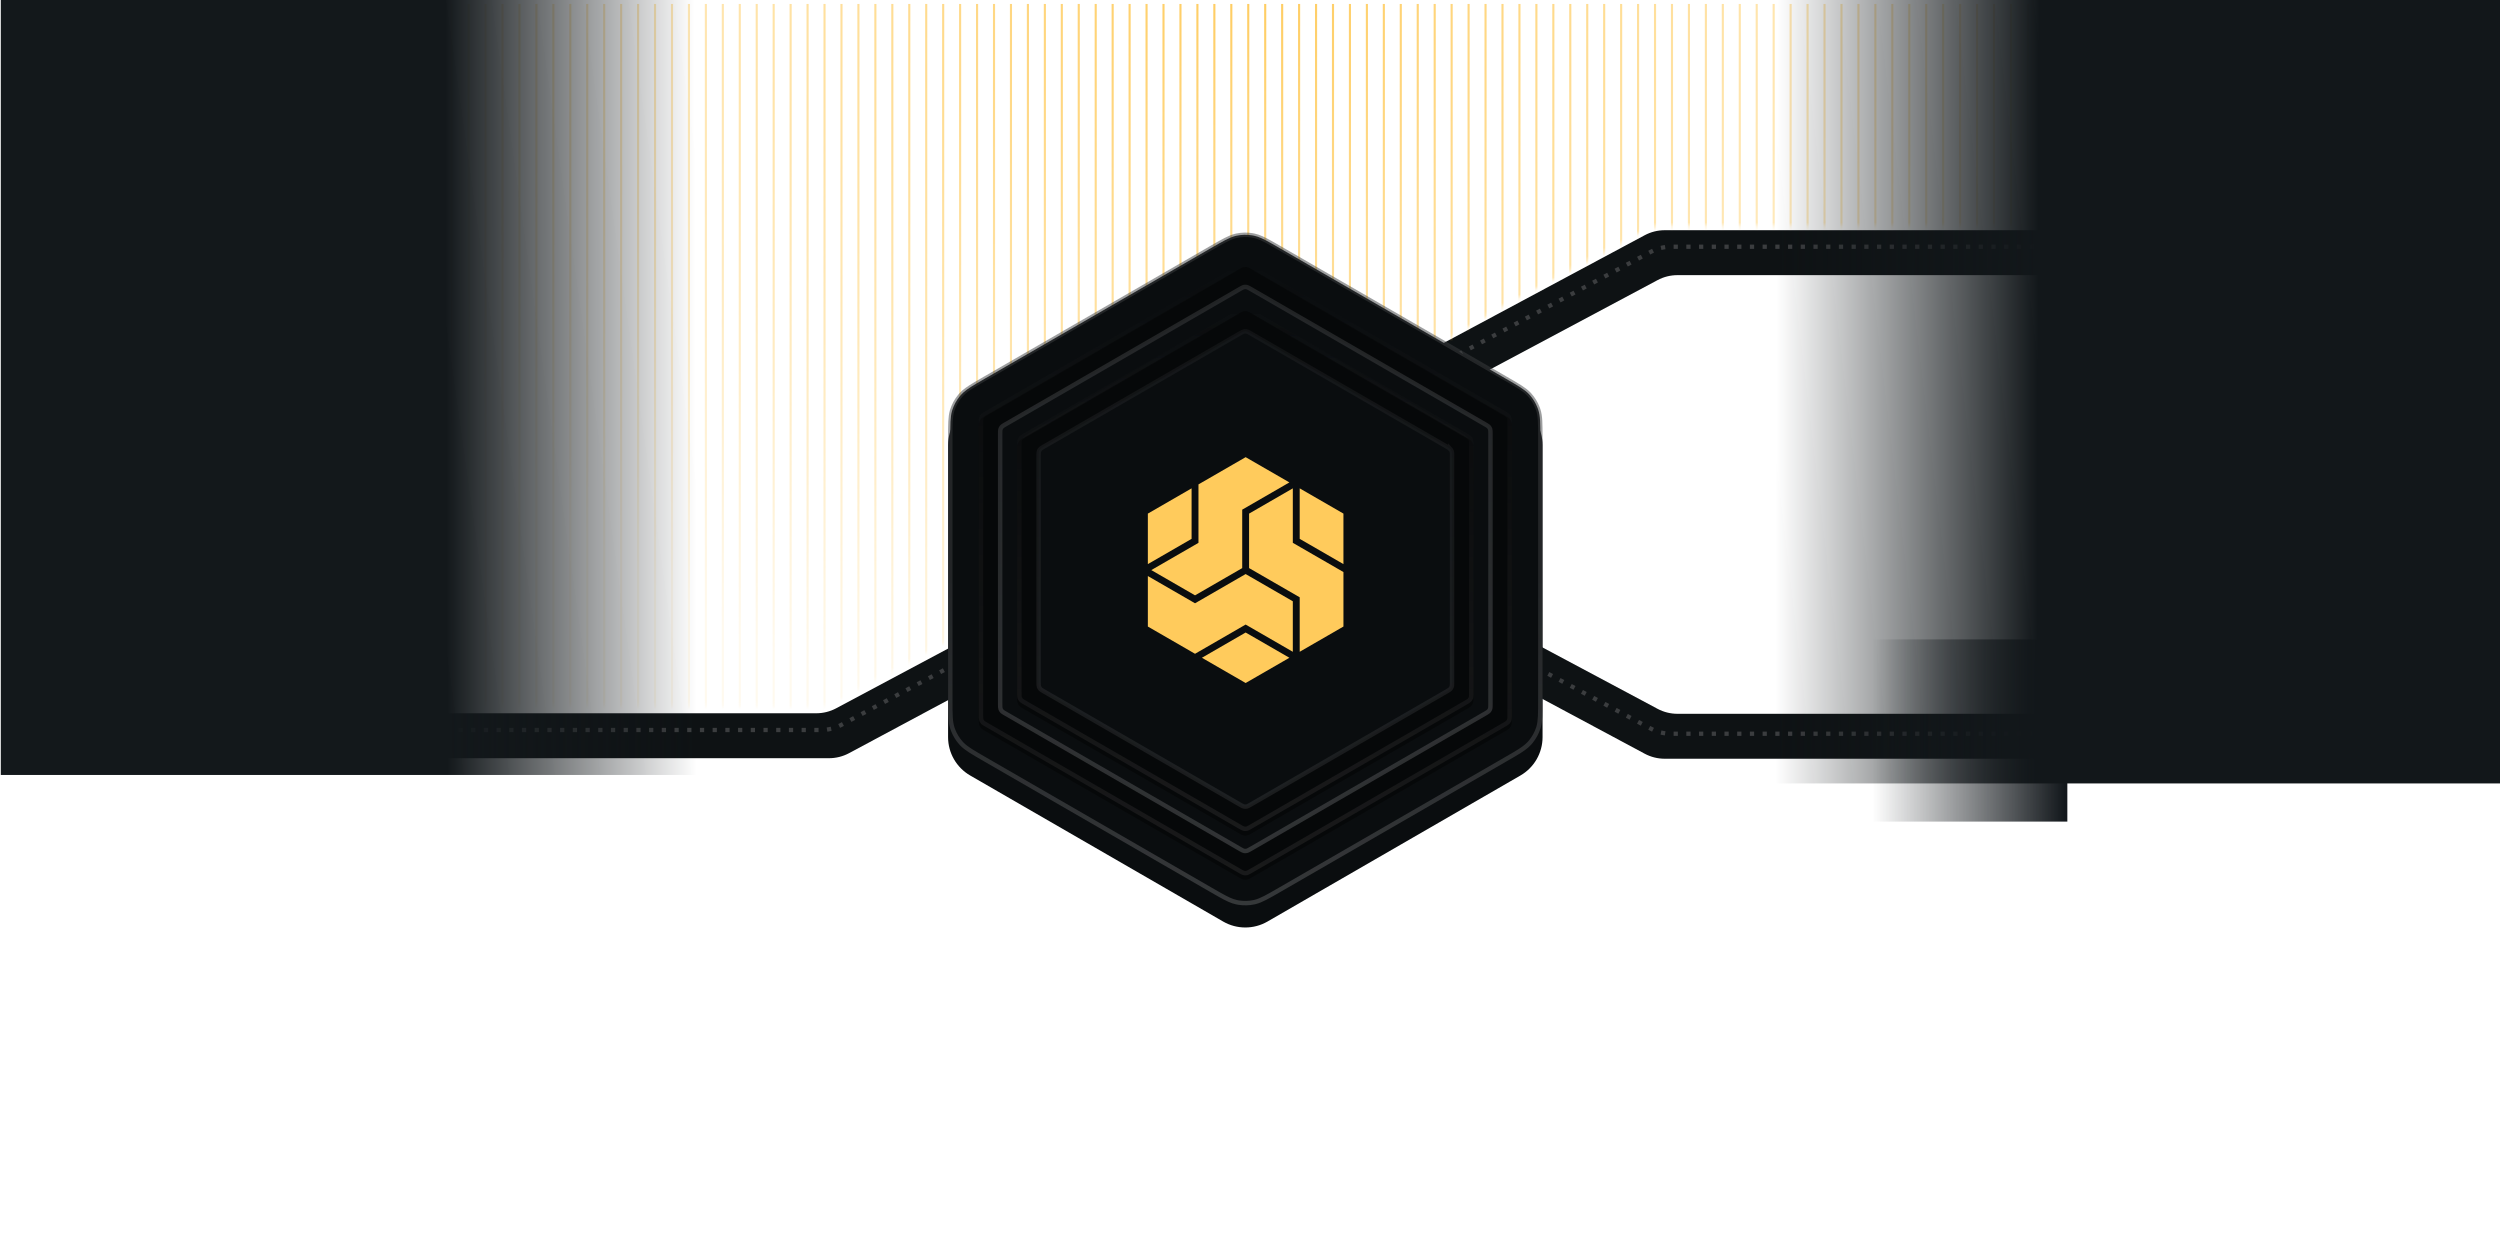 <svg width="590" height="297" viewBox="0 0 590 297" fill="none" xmlns="http://www.w3.org/2000/svg">
<g clip-path="url(#clip0_10602_197016)">
<g filter="url(#filter0_d_10602_197016)">
<path d="M492.575 167.457H395.885C394.243 167.457 392.626 167.053 391.177 166.28L329.242 133.232C327.452 132.277 325.275 132.423 323.629 133.608C320.436 135.907 320.757 140.756 324.224 142.614L388.148 176.875C389.601 177.654 391.224 178.061 392.872 178.061H492.575C495.503 178.061 497.877 175.688 497.877 172.759C497.877 169.831 495.503 167.457 492.575 167.457Z" fill="#0E1214"/>
</g>
<path d="M488.974 173.164H394.354C392.712 173.164 391.095 172.76 389.646 171.987L289.08 118.326" stroke="#3B3D3F" stroke-dasharray="1 2"/>
<g filter="url(#filter1_d_10602_197016)">
<path d="M492.575 63.933H395.885C394.243 63.933 392.626 64.338 391.177 65.111L329.242 98.159C327.452 99.114 325.275 98.968 323.629 97.783C320.436 95.484 320.757 90.635 324.224 88.776L388.148 54.515C389.601 53.737 391.224 53.329 392.872 53.329H492.575C495.503 53.329 497.877 55.703 497.877 58.631C497.877 61.559 495.503 63.933 492.575 63.933Z" fill="#0E1214"/>
</g>
<path d="M488.974 58.227H394.354C392.712 58.227 391.095 58.631 389.646 59.404L289.08 113.065" stroke="#3B3D3F" stroke-dasharray="1 2"/>
<g clip-path="url(#clip1_10602_197016)">
<g filter="url(#filter2_d_10602_197016)">
<path d="M398.474 58.834L197.342 166.155C195.893 166.928 194.277 167.332 192.635 167.332H95.945C93.016 167.332 90.643 169.706 90.643 172.634C90.643 175.563 93.016 177.936 95.945 177.936H195.647C197.296 177.936 198.918 177.529 200.371 176.75L401.731 68.828C403.184 68.05 404.807 67.642 406.455 67.642H492.809C495.567 67.642 497.802 65.407 497.802 62.649C497.802 59.892 495.567 57.656 492.809 57.656H403.182C401.54 57.656 399.923 58.061 398.474 58.834Z" fill="#0E1214"/>
</g>
<path d="M498.951 62.602H404.33C402.688 62.602 401.071 63.006 399.623 63.779L198.491 171.1C197.042 171.873 195.425 172.278 193.783 172.278H91.791" stroke="#3B3D3F" stroke-dasharray="1 2"/>
</g>
<mask id="mask0_10602_197016" style="mask-type:alpha" maskUnits="userSpaceOnUse" x="90" y="-68" width="408" height="235">
<path d="M487.802 53.332H392.476C390.825 53.332 389.199 53.741 387.744 54.522L354.582 72.332L222.582 151.832L197.343 165.599C195.86 166.408 194.196 166.828 192.507 166.82L100.595 166.38C95.091 166.353 90.643 161.884 90.643 156.38V-57.141C90.643 -62.663 95.12 -67.141 100.643 -67.141H487.802C493.325 -67.141 497.802 -62.663 497.802 -57.141V43.332C497.802 48.855 493.325 53.332 487.802 53.332Z" fill="url(#paint0_radial_10602_197016)"/>
</mask>
<g mask="url(#mask0_10602_197016)">
<path d="M486.588 -118.18V200.549" stroke="#FFCB5C" stroke-width="0.5"/>
<path d="M482.588 -118.18V200.549" stroke="#FFCB5C" stroke-width="0.5"/>
<path d="M478.588 -118.18V200.549" stroke="#FFCB5C" stroke-width="0.5"/>
<path d="M474.588 -118.18V200.549" stroke="#FFCB5C" stroke-width="0.5"/>
<path d="M470.588 -118.18V200.549" stroke="#FFCB5C" stroke-width="0.5"/>
<path d="M466.588 -118.18V200.549" stroke="#FFCB5C" stroke-width="0.5"/>
<path d="M462.588 -118.18V200.549" stroke="#FFCB5C" stroke-width="0.5"/>
<path d="M458.588 -118.18V200.549" stroke="#FFCB5C" stroke-width="0.5"/>
<path d="M454.588 -118.18V200.549" stroke="#FFCB5C" stroke-width="0.5"/>
<path d="M450.588 -118.18V200.549" stroke="#FFCB5C" stroke-width="0.5"/>
<path d="M446.588 -118.18V200.549" stroke="#FFCB5C" stroke-width="0.5"/>
<path d="M442.588 -118.18V200.549" stroke="#FFCB5C" stroke-width="0.5"/>
<path d="M438.588 -118.18V200.549" stroke="#FFCB5C" stroke-width="0.5"/>
<path d="M434.588 -118.18V200.549" stroke="#FFCB5C" stroke-width="0.5"/>
<path d="M430.588 -118.18V200.549" stroke="#FFCB5C" stroke-width="0.5"/>
<path d="M426.588 -118.18V200.549" stroke="#FFCB5C" stroke-width="0.5"/>
<path d="M422.588 -118.18V200.549" stroke="#FFCB5C" stroke-width="0.5"/>
<path d="M418.588 -118.18V200.549" stroke="#FFCB5C" stroke-width="0.5"/>
<path d="M414.588 -118.18V200.549" stroke="#FFCB5C" stroke-width="0.5"/>
<path d="M410.588 -118.18V200.549" stroke="#FFCB5C" stroke-width="0.5"/>
<path d="M406.588 -118.18V200.549" stroke="#FFCB5C" stroke-width="0.5"/>
<path d="M402.588 -118.18V200.549" stroke="#FFCB5C" stroke-width="0.5"/>
<path d="M398.588 -118.18V200.549" stroke="#FFCB5C" stroke-width="0.5"/>
<path d="M394.588 -118.18V200.549" stroke="#FFCB5C" stroke-width="0.5"/>
<path d="M390.588 -118.18V200.549" stroke="#FFCB5C" stroke-width="0.5"/>
<path d="M386.588 -118.18V200.549" stroke="#FFCB5C" stroke-width="0.5"/>
<path d="M382.588 -118.18V200.549" stroke="#FFCB5C" stroke-width="0.5"/>
<path d="M378.588 -118.18V200.549" stroke="#FFCB5C" stroke-width="0.5"/>
<path d="M374.588 -118.18V200.549" stroke="#FFCB5C" stroke-width="0.5"/>
<path d="M370.588 -118.18V200.549" stroke="#FFCB5C" stroke-width="0.5"/>
<path d="M366.588 -118.18V200.549" stroke="#FFCB5C" stroke-width="0.5"/>
<path d="M362.588 -118.18V200.549" stroke="#FFCB5C" stroke-width="0.5"/>
<path d="M358.588 -118.18V200.549" stroke="#FFCB5C" stroke-width="0.5"/>
<path d="M354.588 -118.18V200.549" stroke="#FFCB5C" stroke-width="0.5"/>
<path d="M350.588 -118.18V200.549" stroke="#FFCB5C" stroke-width="0.5"/>
<path d="M346.588 -118.18V200.549" stroke="#FFCB5C" stroke-width="0.5"/>
<path d="M342.588 -118.18V200.549" stroke="#FFCB5C" stroke-width="0.5"/>
<path d="M338.588 -118.18V200.549" stroke="#FFCB5C" stroke-width="0.5"/>
<path d="M334.588 -118.18V200.549" stroke="#FFCB5C" stroke-width="0.5"/>
<path d="M330.588 -118.18V200.549" stroke="#FFCB5C" stroke-width="0.5"/>
<path d="M326.588 -118.18V200.549" stroke="#FFCB5C" stroke-width="0.5"/>
<path d="M322.588 -118.18V200.549" stroke="#FFCB5C" stroke-width="0.5"/>
<path d="M318.588 -118.18V200.549" stroke="#FFCB5C" stroke-width="0.5"/>
<path d="M314.588 -118.18V200.549" stroke="#FFCB5C" stroke-width="0.5"/>
<path d="M310.588 -118.18V200.549" stroke="#FFCB5C" stroke-width="0.5"/>
<path d="M306.588 -118.18V200.549" stroke="#FFCB5C" stroke-width="0.5"/>
<path d="M302.588 -118.18V200.549" stroke="#FFCB5C" stroke-width="0.5"/>
<path d="M298.588 -118.18V200.549" stroke="#FFCB5C" stroke-width="0.5"/>
<path d="M294.588 -118.18V200.549" stroke="#FFCB5C" stroke-width="0.5"/>
<path d="M290.588 -118.18V200.549" stroke="#FFCB5C" stroke-width="0.5"/>
<path d="M286.588 -118.18V200.549" stroke="#FFCB5C" stroke-width="0.5"/>
<path d="M282.588 -118.18V200.549" stroke="#FFCB5C" stroke-width="0.5"/>
<path d="M278.588 -118.18V200.549" stroke="#FFCB5C" stroke-width="0.5"/>
<path d="M274.588 -118.18V200.549" stroke="#FFCB5C" stroke-width="0.5"/>
<path d="M270.588 -118.18V200.549" stroke="#FFCB5C" stroke-width="0.5"/>
<path d="M266.588 -118.18V200.549" stroke="#FFCB5C" stroke-width="0.5"/>
<path d="M262.588 -118.18V200.549" stroke="#FFCB5C" stroke-width="0.5"/>
<path d="M258.588 -118.18V200.549" stroke="#FFCB5C" stroke-width="0.5"/>
<path d="M254.588 -118.18L254.588 200.549" stroke="#FFCB5C" stroke-width="0.5"/>
<path d="M250.588 -118.18L250.588 200.549" stroke="#FFCB5C" stroke-width="0.5"/>
<path d="M246.588 -118.18L246.588 200.549" stroke="#FFCB5C" stroke-width="0.5"/>
<path d="M242.588 -118.18L242.588 200.549" stroke="#FFCB5C" stroke-width="0.5"/>
<path d="M238.588 -118.18L238.588 200.549" stroke="#FFCB5C" stroke-width="0.5"/>
<path d="M234.588 -118.18L234.588 200.549" stroke="#FFCB5C" stroke-width="0.5"/>
<path d="M230.588 -118.18L230.588 200.549" stroke="#FFCB5C" stroke-width="0.5"/>
<path d="M226.588 -118.18L226.588 200.549" stroke="#FFCB5C" stroke-width="0.5"/>
<path d="M222.588 -118.18L222.588 200.549" stroke="#FFCB5C" stroke-width="0.5"/>
<path d="M218.588 -118.18L218.588 200.549" stroke="#FFCB5C" stroke-width="0.5"/>
<path d="M214.588 -118.18L214.588 200.549" stroke="#FFCB5C" stroke-width="0.5"/>
<path d="M210.588 -118.18L210.588 200.549" stroke="#FFCB5C" stroke-width="0.5"/>
<path d="M206.588 -118.18L206.588 200.549" stroke="#FFCB5C" stroke-width="0.5"/>
<path d="M202.588 -118.18L202.588 200.549" stroke="#FFCB5C" stroke-width="0.5"/>
<path d="M198.588 -118.18L198.588 200.549" stroke="#FFCB5C" stroke-width="0.5"/>
<path d="M194.588 -118.18L194.588 200.549" stroke="#FFCB5C" stroke-width="0.5"/>
<path d="M190.588 -118.18L190.588 200.549" stroke="#FFCB5C" stroke-width="0.5"/>
<path d="M186.588 -118.18L186.588 200.549" stroke="#FFCB5C" stroke-width="0.5"/>
<path d="M182.588 -118.18L182.588 200.549" stroke="#FFCB5C" stroke-width="0.5"/>
<path d="M178.588 -118.18L178.588 200.549" stroke="#FFCB5C" stroke-width="0.5"/>
<path d="M174.588 -118.18L174.588 200.549" stroke="#FFCB5C" stroke-width="0.5"/>
<path d="M170.588 -118.18L170.588 200.549" stroke="#FFCB5C" stroke-width="0.5"/>
<path d="M166.588 -118.18L166.588 200.549" stroke="#FFCB5C" stroke-width="0.5"/>
<path d="M162.588 -118.18L162.588 200.549" stroke="#FFCB5C" stroke-width="0.5"/>
<path d="M158.588 -118.18L158.588 200.549" stroke="#FFCB5C" stroke-width="0.5"/>
<path d="M154.588 -118.18L154.588 200.549" stroke="#FFCB5C" stroke-width="0.5"/>
<path d="M150.588 -118.18L150.588 200.549" stroke="#FFCB5C" stroke-width="0.5"/>
<path d="M146.588 -118.18L146.588 200.549" stroke="#FFCB5C" stroke-width="0.5"/>
<path d="M142.588 -118.18L142.588 200.549" stroke="#FFCB5C" stroke-width="0.5"/>
<path d="M138.588 -118.18L138.588 200.549" stroke="#FFCB5C" stroke-width="0.5"/>
<path d="M134.588 -118.18L134.588 200.549" stroke="#FFCB5C" stroke-width="0.5"/>
<path d="M130.588 -118.18L130.588 200.549" stroke="#FFCB5C" stroke-width="0.5"/>
<path d="M126.588 -118.18L126.588 200.549" stroke="#FFCB5C" stroke-width="0.5"/>
<path d="M122.588 -118.18L122.588 200.549" stroke="#FFCB5C" stroke-width="0.5"/>
<path d="M118.588 -118.18L118.588 200.549" stroke="#FFCB5C" stroke-width="0.5"/>
<path d="M114.588 -118.18L114.588 200.549" stroke="#FFCB5C" stroke-width="0.5"/>
<path d="M110.588 -118.18L110.588 200.549" stroke="#FFCB5C" stroke-width="0.5"/>
<path d="M106.588 -118.18L106.588 200.549" stroke="#FFCB5C" stroke-width="0.5"/>
<path d="M102.588 -118.18L102.588 200.549" stroke="#FFCB5C" stroke-width="0.5"/>
</g>
<rect width="49" height="43" transform="matrix(-1 0 0 1 490.893 150.891)" fill="url(#paint1_linear_10602_197016)"/>
<g filter="url(#filter3_f_10602_197016)">
<path d="M288.671 131.377C291.905 129.51 295.889 129.51 299.123 131.377L325.474 146.59C328.708 148.457 330.7 151.908 330.7 155.642V186.07C330.7 189.804 328.708 193.254 325.474 195.121L299.123 210.335C295.889 212.202 291.905 212.202 288.671 210.335L262.32 195.121C259.086 193.254 257.094 189.804 257.094 186.07V155.642C257.094 151.908 259.086 148.457 262.32 146.59L288.671 131.377Z" fill="#FFCB5C" fill-opacity="0.35"/>
</g>
<g filter="url(#filter4_f_10602_197016)">
<path d="M288.669 61.517C291.903 59.65 295.887 59.65 299.121 61.517L358.819 95.984C362.053 97.851 364.045 101.301 364.045 105.035V173.969C364.045 177.703 362.053 181.153 358.819 183.02L299.121 217.487C295.887 219.354 291.903 219.354 288.669 217.487L228.971 183.02C225.737 181.153 223.745 177.703 223.745 173.969V105.035C223.745 101.301 225.737 97.851 228.971 95.984L288.669 61.517Z" fill="#0A0D0F"/>
</g>
<path d="M291.83 55.63C293.021 55.377 294.247 55.345 295.446 55.535L295.959 55.63C297.098 55.872 298.193 56.396 299.967 57.393L301.994 58.554L355.421 89.399C358.305 91.065 359.746 91.903 360.771 92.952L360.971 93.165C361.785 94.07 362.426 95.116 362.861 96.25L363.035 96.741C363.515 98.218 363.521 99.877 363.521 103.43V165.122C363.521 168.452 363.516 170.119 363.12 171.531L363.035 171.811C362.659 172.968 362.074 174.046 361.31 174.99L360.971 175.387C360.191 176.252 359.19 176.938 357.44 177.977L355.421 179.152L301.994 209.998C299.11 211.663 297.664 212.492 296.243 212.855L295.959 212.922C294.768 213.175 293.542 213.206 292.342 213.017L291.83 212.922C290.691 212.68 289.595 212.156 287.821 211.159L285.794 209.998L232.367 179.152C229.483 177.487 228.042 176.649 227.017 175.6L226.817 175.387C226.003 174.482 225.362 173.436 224.927 172.302L224.753 171.811C224.273 170.334 224.267 168.674 224.267 165.122V103.43C224.267 100.099 224.272 98.433 224.668 97.02L224.753 96.741C225.129 95.583 225.714 94.505 226.479 93.561L226.817 93.165C227.597 92.3 228.598 91.613 230.348 90.575L232.367 89.399L285.794 58.554C288.678 56.889 290.124 56.059 291.545 55.696L291.83 55.63Z" fill="#0A0D0F" stroke="url(#paint2_linear_10602_197016)" stroke-width="1.045"/>
<g filter="url(#filter5_i_10602_197016)">
<path d="M292.218 62.603C292.827 62.251 293.132 62.075 293.456 62.007C293.742 61.946 294.039 61.946 294.325 62.007C294.649 62.075 294.954 62.251 295.563 62.603L355.122 96.989C355.732 97.341 356.036 97.517 356.258 97.763C356.454 97.981 356.602 98.237 356.692 98.516C356.795 98.831 356.795 99.182 356.795 99.886V168.658C356.795 169.362 356.795 169.714 356.692 170.028C356.602 170.307 356.454 170.564 356.258 170.781C356.036 171.027 355.732 171.203 355.122 171.555L295.563 205.941C294.954 206.293 294.649 206.469 294.325 206.538C294.039 206.598 293.742 206.598 293.456 206.538C293.132 206.469 292.827 206.293 292.218 205.941L232.659 171.555C232.049 171.203 231.745 171.027 231.523 170.781C231.327 170.564 231.179 170.307 231.089 170.028C230.986 169.714 230.986 169.362 230.986 168.658V99.886C230.986 99.182 230.986 98.831 231.089 98.516C231.179 98.237 231.327 97.981 231.523 97.763C231.745 97.517 232.049 97.341 232.659 96.989L292.218 62.603Z" fill="#060809"/>
</g>
<path d="M294.054 62.492L294.217 62.518C294.384 62.553 294.551 62.63 294.894 62.822L295.302 63.056L354.861 97.442C355.341 97.719 355.582 97.862 355.737 97.988L355.869 98.112C355.979 98.235 356.07 98.374 356.137 98.523L356.195 98.677C356.266 98.894 356.272 99.147 356.272 99.886V168.658C356.272 169.212 356.269 169.493 356.237 169.69L356.195 169.867C356.144 170.024 356.069 170.171 355.973 170.304L355.869 170.432C355.754 170.559 355.604 170.665 355.267 170.865L354.861 171.103L295.302 205.488C294.822 205.765 294.577 205.903 294.391 205.975L294.217 206.026C294.056 206.061 293.89 206.069 293.727 206.052L293.564 206.026C293.397 205.991 293.23 205.914 292.888 205.722L292.479 205.488L232.92 171.103C232.44 170.825 232.199 170.682 232.044 170.556L231.912 170.432H231.911C231.801 170.309 231.711 170.17 231.645 170.021L231.586 169.867C231.515 169.65 231.509 169.397 231.509 168.658V99.886C231.509 99.331 231.512 99.051 231.544 98.853L231.586 98.677C231.654 98.468 231.765 98.275 231.912 98.112L231.911 98.111C232.026 97.984 232.177 97.879 232.514 97.679L232.92 97.442L292.479 63.056C292.959 62.779 293.204 62.642 293.391 62.57L293.564 62.518C293.726 62.483 293.891 62.475 294.054 62.492Z" stroke="url(#paint3_linear_10602_197016)" stroke-width="1.045"/>
<path d="M294.06 67.719L294.222 67.744C294.389 67.78 294.557 67.857 294.899 68.049L295.307 68.282L350.341 100.057C350.82 100.334 351.062 100.477 351.217 100.603L351.349 100.727C351.459 100.849 351.549 100.988 351.616 101.138L351.675 101.291V101.292C351.745 101.509 351.752 101.762 351.752 102.5V166.048C351.752 166.602 351.748 166.883 351.717 167.08L351.675 167.257C351.624 167.413 351.549 167.561 351.452 167.693L351.349 167.821C351.234 167.949 351.084 168.054 350.747 168.255L350.341 168.492L295.307 200.266C294.827 200.543 294.582 200.681 294.396 200.752L294.222 200.804C294.061 200.838 293.896 200.846 293.732 200.829L293.57 200.804C293.403 200.768 293.235 200.691 292.893 200.499L292.485 200.266L237.451 168.492C236.971 168.215 236.73 168.071 236.575 167.945L236.442 167.821C236.332 167.699 236.243 167.56 236.176 167.41L236.117 167.257C236.047 167.039 236.04 166.787 236.04 166.048V102.5C236.04 101.946 236.044 101.665 236.075 101.468L236.117 101.291C236.168 101.134 236.243 100.987 236.34 100.854L236.442 100.727C236.557 100.599 236.707 100.494 237.045 100.293L237.451 100.057L292.485 68.282C292.965 68.005 293.21 67.868 293.396 67.797L293.57 67.744C293.731 67.71 293.896 67.702 294.06 67.719Z" fill="#0A0D0F" stroke="url(#paint4_linear_10602_197016)" stroke-width="1.045"/>
<g filter="url(#filter6_i_10602_197016)">
<path d="M292.193 73.097C292.811 72.732 293.121 72.549 293.45 72.478C293.742 72.415 294.044 72.415 294.335 72.478C294.665 72.549 294.974 72.732 295.593 73.097L344.914 102.211C345.513 102.565 345.813 102.742 346.031 102.987C346.223 103.204 346.369 103.459 346.458 103.735C346.558 104.047 346.558 104.395 346.558 105.091V163.448C346.558 164.144 346.558 164.492 346.458 164.804C346.369 165.081 346.223 165.335 346.031 165.552C345.813 165.797 345.513 165.974 344.914 166.328L295.593 195.442C294.974 195.807 294.665 195.99 294.335 196.061C294.044 196.124 293.742 196.124 293.45 196.061C293.121 195.99 292.811 195.807 292.193 195.442L242.872 166.328C242.272 165.974 241.973 165.797 241.755 165.552C241.562 165.335 241.417 165.081 241.328 164.804C241.227 164.492 241.227 164.144 241.227 163.448V105.091C241.227 104.395 241.227 104.047 241.328 103.735C241.417 103.459 241.562 103.204 241.755 102.987C241.973 102.742 242.272 102.565 242.872 102.211L292.193 73.097Z" fill="#060809"/>
</g>
<path d="M294.06 72.962L294.225 72.989C294.395 73.026 294.565 73.106 294.913 73.306L295.327 73.548L344.648 102.661C345.12 102.94 345.357 103.084 345.51 103.21L345.64 103.334C345.748 103.456 345.837 103.594 345.902 103.743L345.96 103.895C346.029 104.11 346.035 104.36 346.035 105.091V163.448C346.035 163.996 346.032 164.273 346.001 164.469L345.96 164.645C345.91 164.8 345.836 164.946 345.741 165.078L345.64 165.205C345.527 165.332 345.379 165.438 345.047 165.64L344.648 165.878L295.327 194.992C294.84 195.28 294.591 195.422 294.401 195.496L294.225 195.551C294.061 195.586 293.893 195.595 293.727 195.577L293.561 195.551C293.39 195.514 293.221 195.434 292.873 195.234L292.458 194.992L243.138 165.878C242.665 165.599 242.428 165.455 242.275 165.329L242.146 165.205C242.037 165.083 241.948 164.945 241.883 164.797L241.825 164.645C241.756 164.429 241.75 164.179 241.75 163.448V105.091C241.75 104.543 241.753 104.266 241.784 104.07L241.825 103.895C241.875 103.739 241.949 103.593 242.044 103.461L242.146 103.334C242.258 103.207 242.406 103.101 242.738 102.899L243.138 102.661L292.458 73.548C292.945 73.26 293.194 73.117 293.384 73.043L293.561 72.989C293.725 72.954 293.893 72.944 294.06 72.962Z" stroke="url(#paint5_linear_10602_197016)" stroke-width="1.045"/>
<g filter="url(#filter7_i_10602_197016)">
<path d="M292.225 73.064C292.834 72.712 293.138 72.536 293.462 72.468C293.749 72.407 294.045 72.407 294.331 72.468C294.655 72.536 294.96 72.712 295.569 73.064L346.072 102.221C346.682 102.573 346.986 102.749 347.208 102.995C347.404 103.212 347.552 103.469 347.643 103.747C347.745 104.062 347.745 104.414 347.745 105.117V163.431C347.745 164.135 347.745 164.486 347.643 164.801C347.552 165.08 347.404 165.336 347.208 165.554C346.986 165.8 346.682 165.976 346.072 166.328L295.569 195.485C294.96 195.837 294.655 196.012 294.331 196.081C294.045 196.142 293.749 196.142 293.462 196.081C293.138 196.012 292.834 195.837 292.225 195.485L241.721 166.328C241.112 165.976 240.807 165.8 240.586 165.554C240.39 165.336 240.242 165.08 240.151 164.801C240.049 164.486 240.049 164.135 240.049 163.431V105.117C240.049 104.414 240.049 104.062 240.151 103.747C240.242 103.469 240.39 103.212 240.586 102.995C240.807 102.749 241.112 102.573 241.721 102.221L292.225 73.064Z" fill="#060809"/>
</g>
<path d="M294.061 72.953L294.223 72.978C294.39 73.014 294.557 73.091 294.899 73.283L295.308 73.517L345.812 102.674C346.291 102.951 346.532 103.094 346.688 103.22L346.819 103.345C346.93 103.467 347.02 103.606 347.087 103.756L347.146 103.909C347.216 104.127 347.223 104.379 347.223 105.117V163.432C347.223 163.985 347.219 164.266 347.188 164.463L347.146 164.64C347.095 164.796 347.019 164.944 346.923 165.077L346.819 165.204C346.705 165.332 346.555 165.438 346.217 165.639L345.812 165.875L295.308 195.032C294.828 195.309 294.583 195.446 294.396 195.518L294.223 195.57C294.062 195.605 293.896 195.613 293.733 195.596L293.571 195.57C293.404 195.535 293.236 195.458 292.894 195.266L292.486 195.032L241.982 165.875C241.503 165.598 241.262 165.455 241.106 165.329L240.975 165.204C240.864 165.082 240.774 164.943 240.707 164.793L240.648 164.64C240.578 164.422 240.571 164.17 240.571 163.432V105.117C240.571 104.564 240.575 104.283 240.606 104.086L240.648 103.909C240.699 103.752 240.775 103.605 240.871 103.472L240.975 103.345C241.089 103.217 241.239 103.111 241.576 102.91L241.982 102.674L292.486 73.517C292.965 73.24 293.21 73.103 293.396 73.031L293.571 72.978C293.732 72.944 293.897 72.936 294.061 72.953Z" stroke="url(#paint6_linear_10602_197016)" stroke-width="1.045"/>
<path d="M294.06 78.203L294.222 78.228C294.389 78.264 294.556 78.341 294.898 78.533L295.307 78.767L341.27 105.303C341.909 105.672 342.125 105.804 342.278 105.974V105.973C342.389 106.095 342.479 106.235 342.546 106.385L342.604 106.538C342.675 106.755 342.681 107.008 342.681 107.746V160.817C342.681 161.371 342.678 161.652 342.646 161.85L342.604 162.026C342.554 162.183 342.478 162.33 342.382 162.463L342.278 162.591C342.164 162.718 342.014 162.825 341.676 163.025L341.27 163.262L295.307 189.798C294.827 190.075 294.582 190.212 294.396 190.283L294.222 190.335C294.007 190.381 293.784 190.381 293.569 190.335H293.568C293.401 190.299 293.234 190.223 292.893 190.031L292.484 189.798L246.521 163.262C246.042 162.985 245.801 162.842 245.646 162.716L245.514 162.591C245.403 162.468 245.313 162.33 245.246 162.18L245.188 162.026C245.117 161.809 245.11 161.556 245.11 160.817V107.746C245.11 107.193 245.114 106.912 245.146 106.715L245.188 106.538C245.238 106.381 245.314 106.233 245.41 106.101L245.514 105.973C245.628 105.845 245.778 105.739 246.115 105.539L246.521 105.303L292.484 78.767C293.124 78.397 293.347 78.276 293.57 78.228L293.569 78.228C293.731 78.193 293.896 78.186 294.06 78.203Z" fill="#0A0D0F" stroke="url(#paint7_linear_10602_197016)" stroke-width="1.045"/>
<path d="M293.973 149.273L283.65 155.233L293.973 161.192L304.296 155.233L293.973 149.273Z" fill="#FFCB5C"/>
<path d="M305.106 128.107V115.25L294.783 121.209V134.068L306.73 140.964V153.821L317.053 147.862V135.003L305.106 128.107Z" fill="#FFCB5C"/>
<path d="M282.027 154.293L293.971 147.395L305.105 153.824V141.904L293.971 135.477L282.027 142.373L270.893 135.945V147.865L282.027 154.293Z" fill="#FFCB5C"/>
<path d="M282.028 140.501L293.162 134.073V120.279L304.296 113.85L293.973 107.891L282.839 114.318V128.112L271.705 134.54L282.028 140.501Z" fill="#FFCB5C"/>
<path d="M306.729 115.25V127.17L317.051 133.129V121.209L306.729 115.25Z" fill="#FFCB5C"/>
<path d="M281.215 127.17V115.25L270.893 121.209V133.129L281.215 127.17Z" fill="#FFCB5C"/>
</g>
<rect width="172" height="185.5" transform="matrix(-1 0 0 1 591.189 -0.609)" fill="url(#paint8_linear_10602_197016)"/>
<rect x="0.189" y="-0.609" width="164" height="183.5" fill="url(#paint9_linear_10602_197016)"/>
<defs>
<filter id="filter0_d_10602_197016" x="317.418" y="129.605" width="184.459" height="53.455" filterUnits="userSpaceOnUse" color-interpolation-filters="sRGB">
<feFlood flood-opacity="0" result="BackgroundImageFix"/>
<feColorMatrix in="SourceAlpha" type="matrix" values="0 0 0 0 0 0 0 0 0 0 0 0 0 0 0 0 0 0 127 0" result="hardAlpha"/>
<feOffset dy="1"/>
<feGaussianBlur stdDeviation="2"/>
<feComposite in2="hardAlpha" operator="out"/>
<feColorMatrix type="matrix" values="0 0 0 0 0 0 0 0 0 0 0 0 0 0 0 0 0 0 1 0"/>
<feBlend mode="normal" in2="BackgroundImageFix" result="effect1_dropShadow_10602_197016"/>
<feBlend mode="normal" in="SourceGraphic" in2="effect1_dropShadow_10602_197016" result="shape"/>
</filter>
<filter id="filter1_d_10602_197016" x="317.418" y="50.33" width="184.459" height="53.455" filterUnits="userSpaceOnUse" color-interpolation-filters="sRGB">
<feFlood flood-opacity="0" result="BackgroundImageFix"/>
<feColorMatrix in="SourceAlpha" type="matrix" values="0 0 0 0 0 0 0 0 0 0 0 0 0 0 0 0 0 0 127 0" result="hardAlpha"/>
<feOffset dy="1"/>
<feGaussianBlur stdDeviation="2"/>
<feComposite in2="hardAlpha" operator="out"/>
<feColorMatrix type="matrix" values="0 0 0 0 0 0 0 0 0 0 0 0 0 0 0 0 0 0 1 0"/>
<feBlend mode="normal" in2="BackgroundImageFix" result="effect1_dropShadow_10602_197016"/>
<feBlend mode="normal" in="SourceGraphic" in2="effect1_dropShadow_10602_197016" result="shape"/>
</filter>
<filter id="filter2_d_10602_197016" x="86.643" y="54.656" width="415.16" height="128.279" filterUnits="userSpaceOnUse" color-interpolation-filters="sRGB">
<feFlood flood-opacity="0" result="BackgroundImageFix"/>
<feColorMatrix in="SourceAlpha" type="matrix" values="0 0 0 0 0 0 0 0 0 0 0 0 0 0 0 0 0 0 127 0" result="hardAlpha"/>
<feOffset dy="1"/>
<feGaussianBlur stdDeviation="2"/>
<feComposite in2="hardAlpha" operator="out"/>
<feColorMatrix type="matrix" values="0 0 0 0 0 0 0 0 0 0 0 0 0 0 0 0 0 0 1 0"/>
<feBlend mode="normal" in2="BackgroundImageFix" result="effect1_dropShadow_10602_197016"/>
<feBlend mode="normal" in="SourceGraphic" in2="effect1_dropShadow_10602_197016" result="shape"/>
</filter>
<filter id="filter3_f_10602_197016" x="173.479" y="46.361" width="240.836" height="248.99" filterUnits="userSpaceOnUse" color-interpolation-filters="sRGB">
<feFlood flood-opacity="0" result="BackgroundImageFix"/>
<feBlend mode="normal" in="SourceGraphic" in2="BackgroundImageFix" result="shape"/>
<feGaussianBlur stdDeviation="41.808" result="effect1_foregroundBlur_10602_197016"/>
</filter>
<filter id="filter4_f_10602_197016" x="217.473" y="53.846" width="152.843" height="171.312" filterUnits="userSpaceOnUse" color-interpolation-filters="sRGB">
<feFlood flood-opacity="0" result="BackgroundImageFix"/>
<feBlend mode="normal" in="SourceGraphic" in2="BackgroundImageFix" result="shape"/>
<feGaussianBlur stdDeviation="3.136" result="effect1_foregroundBlur_10602_197016"/>
</filter>
<filter id="filter5_i_10602_197016" x="230.986" y="61.961" width="125.809" height="145.668" filterUnits="userSpaceOnUse" color-interpolation-filters="sRGB">
<feFlood flood-opacity="0" result="BackgroundImageFix"/>
<feBlend mode="normal" in="SourceGraphic" in2="BackgroundImageFix" result="shape"/>
<feColorMatrix in="SourceAlpha" type="matrix" values="0 0 0 0 0 0 0 0 0 0 0 0 0 0 0 0 0 0 127 0" result="hardAlpha"/>
<feOffset dy="1.045"/>
<feGaussianBlur stdDeviation="1.045"/>
<feComposite in2="hardAlpha" operator="arithmetic" k2="-1" k3="1"/>
<feColorMatrix type="matrix" values="0 0 0 0 0 0 0 0 0 0 0 0 0 0 0 0 0 0 1 0"/>
<feBlend mode="normal" in2="shape" result="effect1_innerShadow_10602_197016"/>
</filter>
<filter id="filter6_i_10602_197016" x="241.227" y="72.432" width="105.332" height="124.723" filterUnits="userSpaceOnUse" color-interpolation-filters="sRGB">
<feFlood flood-opacity="0" result="BackgroundImageFix"/>
<feBlend mode="normal" in="SourceGraphic" in2="BackgroundImageFix" result="shape"/>
<feColorMatrix in="SourceAlpha" type="matrix" values="0 0 0 0 0 0 0 0 0 0 0 0 0 0 0 0 0 0 127 0" result="hardAlpha"/>
<feOffset dy="1.045"/>
<feGaussianBlur stdDeviation="1.045"/>
<feComposite in2="hardAlpha" operator="arithmetic" k2="-1" k3="1"/>
<feColorMatrix type="matrix" values="0 0 0 0 0 0 0 0 0 0 0 0 0 0 0 0 0 0 1 0"/>
<feBlend mode="normal" in2="shape" result="effect1_innerShadow_10602_197016"/>
</filter>
<filter id="filter7_i_10602_197016" x="240.049" y="72.422" width="107.695" height="124.75" filterUnits="userSpaceOnUse" color-interpolation-filters="sRGB">
<feFlood flood-opacity="0" result="BackgroundImageFix"/>
<feBlend mode="normal" in="SourceGraphic" in2="BackgroundImageFix" result="shape"/>
<feColorMatrix in="SourceAlpha" type="matrix" values="0 0 0 0 0 0 0 0 0 0 0 0 0 0 0 0 0 0 127 0" result="hardAlpha"/>
<feOffset dy="1.045"/>
<feGaussianBlur stdDeviation="1.045"/>
<feComposite in2="hardAlpha" operator="arithmetic" k2="-1" k3="1"/>
<feColorMatrix type="matrix" values="0 0 0 0 0 0 0 0 0 0 0 0 0 0 0 0 0 0 1 0"/>
<feBlend mode="normal" in2="shape" result="effect1_innerShadow_10602_197016"/>
</filter>
<radialGradient id="paint0_radial_10602_197016" cx="0" cy="0" r="1" gradientUnits="userSpaceOnUse" gradientTransform="translate(294.223 -7.364) rotate(90) scale(187.753 223.226)">
<stop stop-color="white"/>
<stop offset="1" stop-color="#F5F6F7" stop-opacity="0.1"/>
</radialGradient>
<linearGradient id="paint1_linear_10602_197016" x1="49" y1="21.812" x2="3.63" y2="21.812" gradientUnits="userSpaceOnUse">
<stop stop-color="#13181C" stop-opacity="0"/>
<stop offset="1" stop-color="#13181C"/>
</linearGradient>
<linearGradient id="paint2_linear_10602_197016" x1="293.894" y1="134.222" x2="293.894" y2="215.278" gradientUnits="userSpaceOnUse">
<stop stop-color="#3B3D3F" stop-opacity="0.5"/>
<stop offset="1" stop-color="#3B3D3F" stop-opacity="0.89"/>
</linearGradient>
<linearGradient id="paint3_linear_10602_197016" x1="293.868" y1="60.95" x2="293.926" y2="206.907" gradientUnits="userSpaceOnUse">
<stop stop-color="#1E1E1F" stop-opacity="0"/>
<stop offset="1" stop-color="#1E1E1F" stop-opacity="0.8"/>
</linearGradient>
<linearGradient id="paint4_linear_10602_197016" x1="293.896" y1="66.864" x2="293.896" y2="201.684" gradientUnits="userSpaceOnUse">
<stop stop-color="#3B3D3F" stop-opacity="0.5"/>
<stop offset="1" stop-color="#3B3D3F" stop-opacity="0.8"/>
</linearGradient>
<linearGradient id="paint5_linear_10602_197016" x1="293.874" y1="71.505" x2="293.925" y2="196.445" gradientUnits="userSpaceOnUse">
<stop stop-color="#1E1E1F" stop-opacity="0"/>
<stop offset="1" stop-color="#1E1E1F" stop-opacity="0.8"/>
</linearGradient>
<linearGradient id="paint6_linear_10602_197016" x1="293.878" y1="71.51" x2="293.927" y2="196.45" gradientUnits="userSpaceOnUse">
<stop stop-color="#1E1E1F" stop-opacity="0"/>
<stop offset="1" stop-color="#1E1E1F" stop-opacity="0.8"/>
</linearGradient>
<linearGradient id="paint7_linear_10602_197016" x1="293.896" y1="77.349" x2="293.896" y2="191.216" gradientUnits="userSpaceOnUse">
<stop stop-color="#3B3D3F" stop-opacity="0.2"/>
<stop offset="1" stop-color="#3B3D3F" stop-opacity="0.4"/>
</linearGradient>
<linearGradient id="paint8_linear_10602_197016" x1="172" y1="94.094" x2="110.243" y2="94.288" gradientUnits="userSpaceOnUse">
<stop stop-color="#12171A" stop-opacity="0"/>
<stop offset="1" stop-color="#12171A"/>
</linearGradient>
<linearGradient id="paint9_linear_10602_197016" x1="164.189" y1="92.47" x2="105.305" y2="92.648" gradientUnits="userSpaceOnUse">
<stop stop-color="#13181B" stop-opacity="0"/>
<stop offset="1" stop-color="#13181B"/>
</linearGradient>
<clipPath id="clip0_10602_197016">
<rect width="387" height="296" fill="white" transform="translate(100.893 0.891)"/>
</clipPath>
<clipPath id="clip1_10602_197016">
<rect width="204" height="133" fill="white" transform="matrix(-1 0 0 1 295.08 57.328)"/>
</clipPath>
</defs>
</svg>
